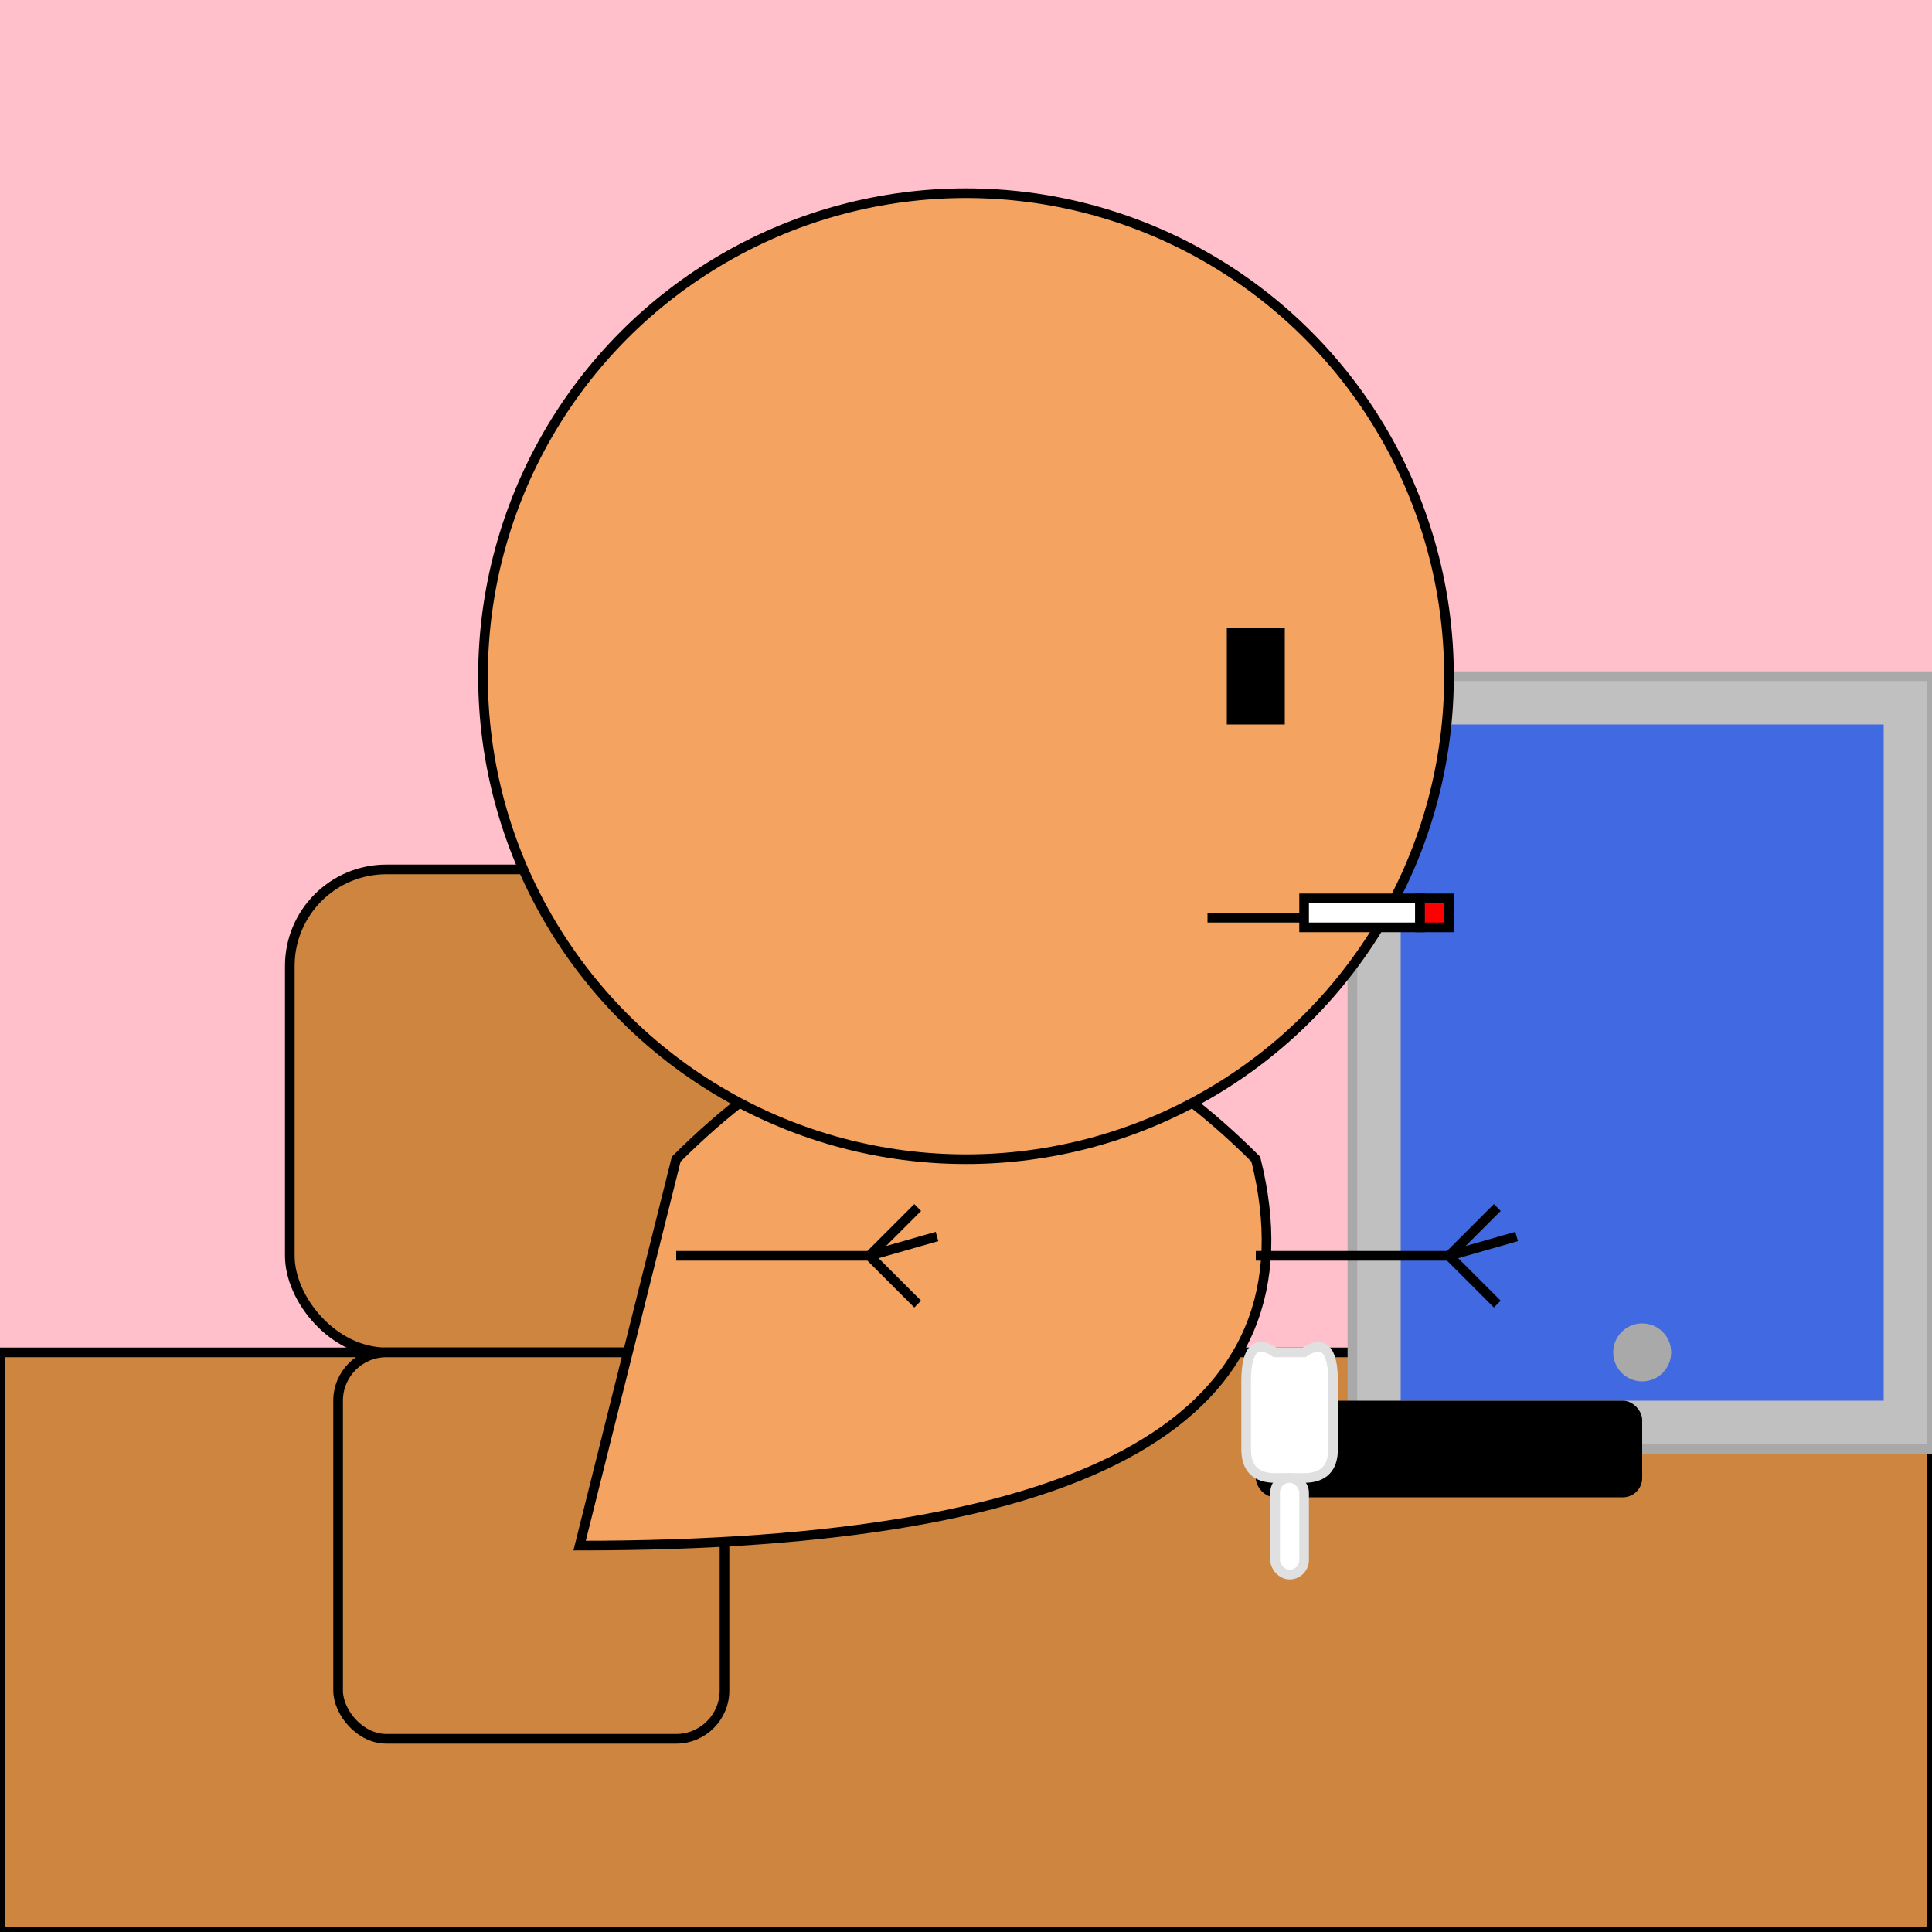 <svg xmlns="http://www.w3.org/2000/svg" viewBox="0 0 200 200"><path fill="pink" d="M0 0h200v200H0z"/><path fill="peru" stroke="#000" d="M0 140h200v60H0z"/><rect width="50" height="50" x="30" y="90" fill="peru" stroke="#000" rx="10"/><rect width="40" height="40" x="35" y="140" fill="peru" stroke="#000" rx="5"/><path fill="#F4A460" stroke="#000" d="M70 120c20-20 40-20 60 0q10 40-70 40Z"/><path fill="silver" stroke="#A9A9A9" d="M140 70h60v80h-60z"/><path fill="#4169E1" d="M145 75h50v70h-50z"/><circle cx="170" cy="140" r="3" fill="#A9A9A9"/><rect width="40" height="10" x="130" y="145" rx="2" ry="2"/><path stroke="#000" d="M70 130h20M90 130l5-5M90 130l5 5M90 130l7-2M130 130h20M150 130l5-5M150 130l5 5M150 130l7-2"/><circle cx="100" cy="70" r="50" fill="#F4A460" stroke="#000"/><path d="M127 65h6v10h-6z"/><path stroke="#000" d="M125 95h10"/><path fill="#fff" stroke="#000" d="M135 93h12v3h-12z"/><path fill="red" stroke="#000" d="M147 93h3v3h-3z"/><path fill="#fff" stroke="#E0E0E0" d="M135 140q3-2 3 3v7q0 3-3 3h-3q-3 0-3-3v-7q0-5 3-3Z"/><rect width="3" height="10" x="132" y="153" fill="#fff" stroke="#E0E0E0" rx="1.5"/></svg>